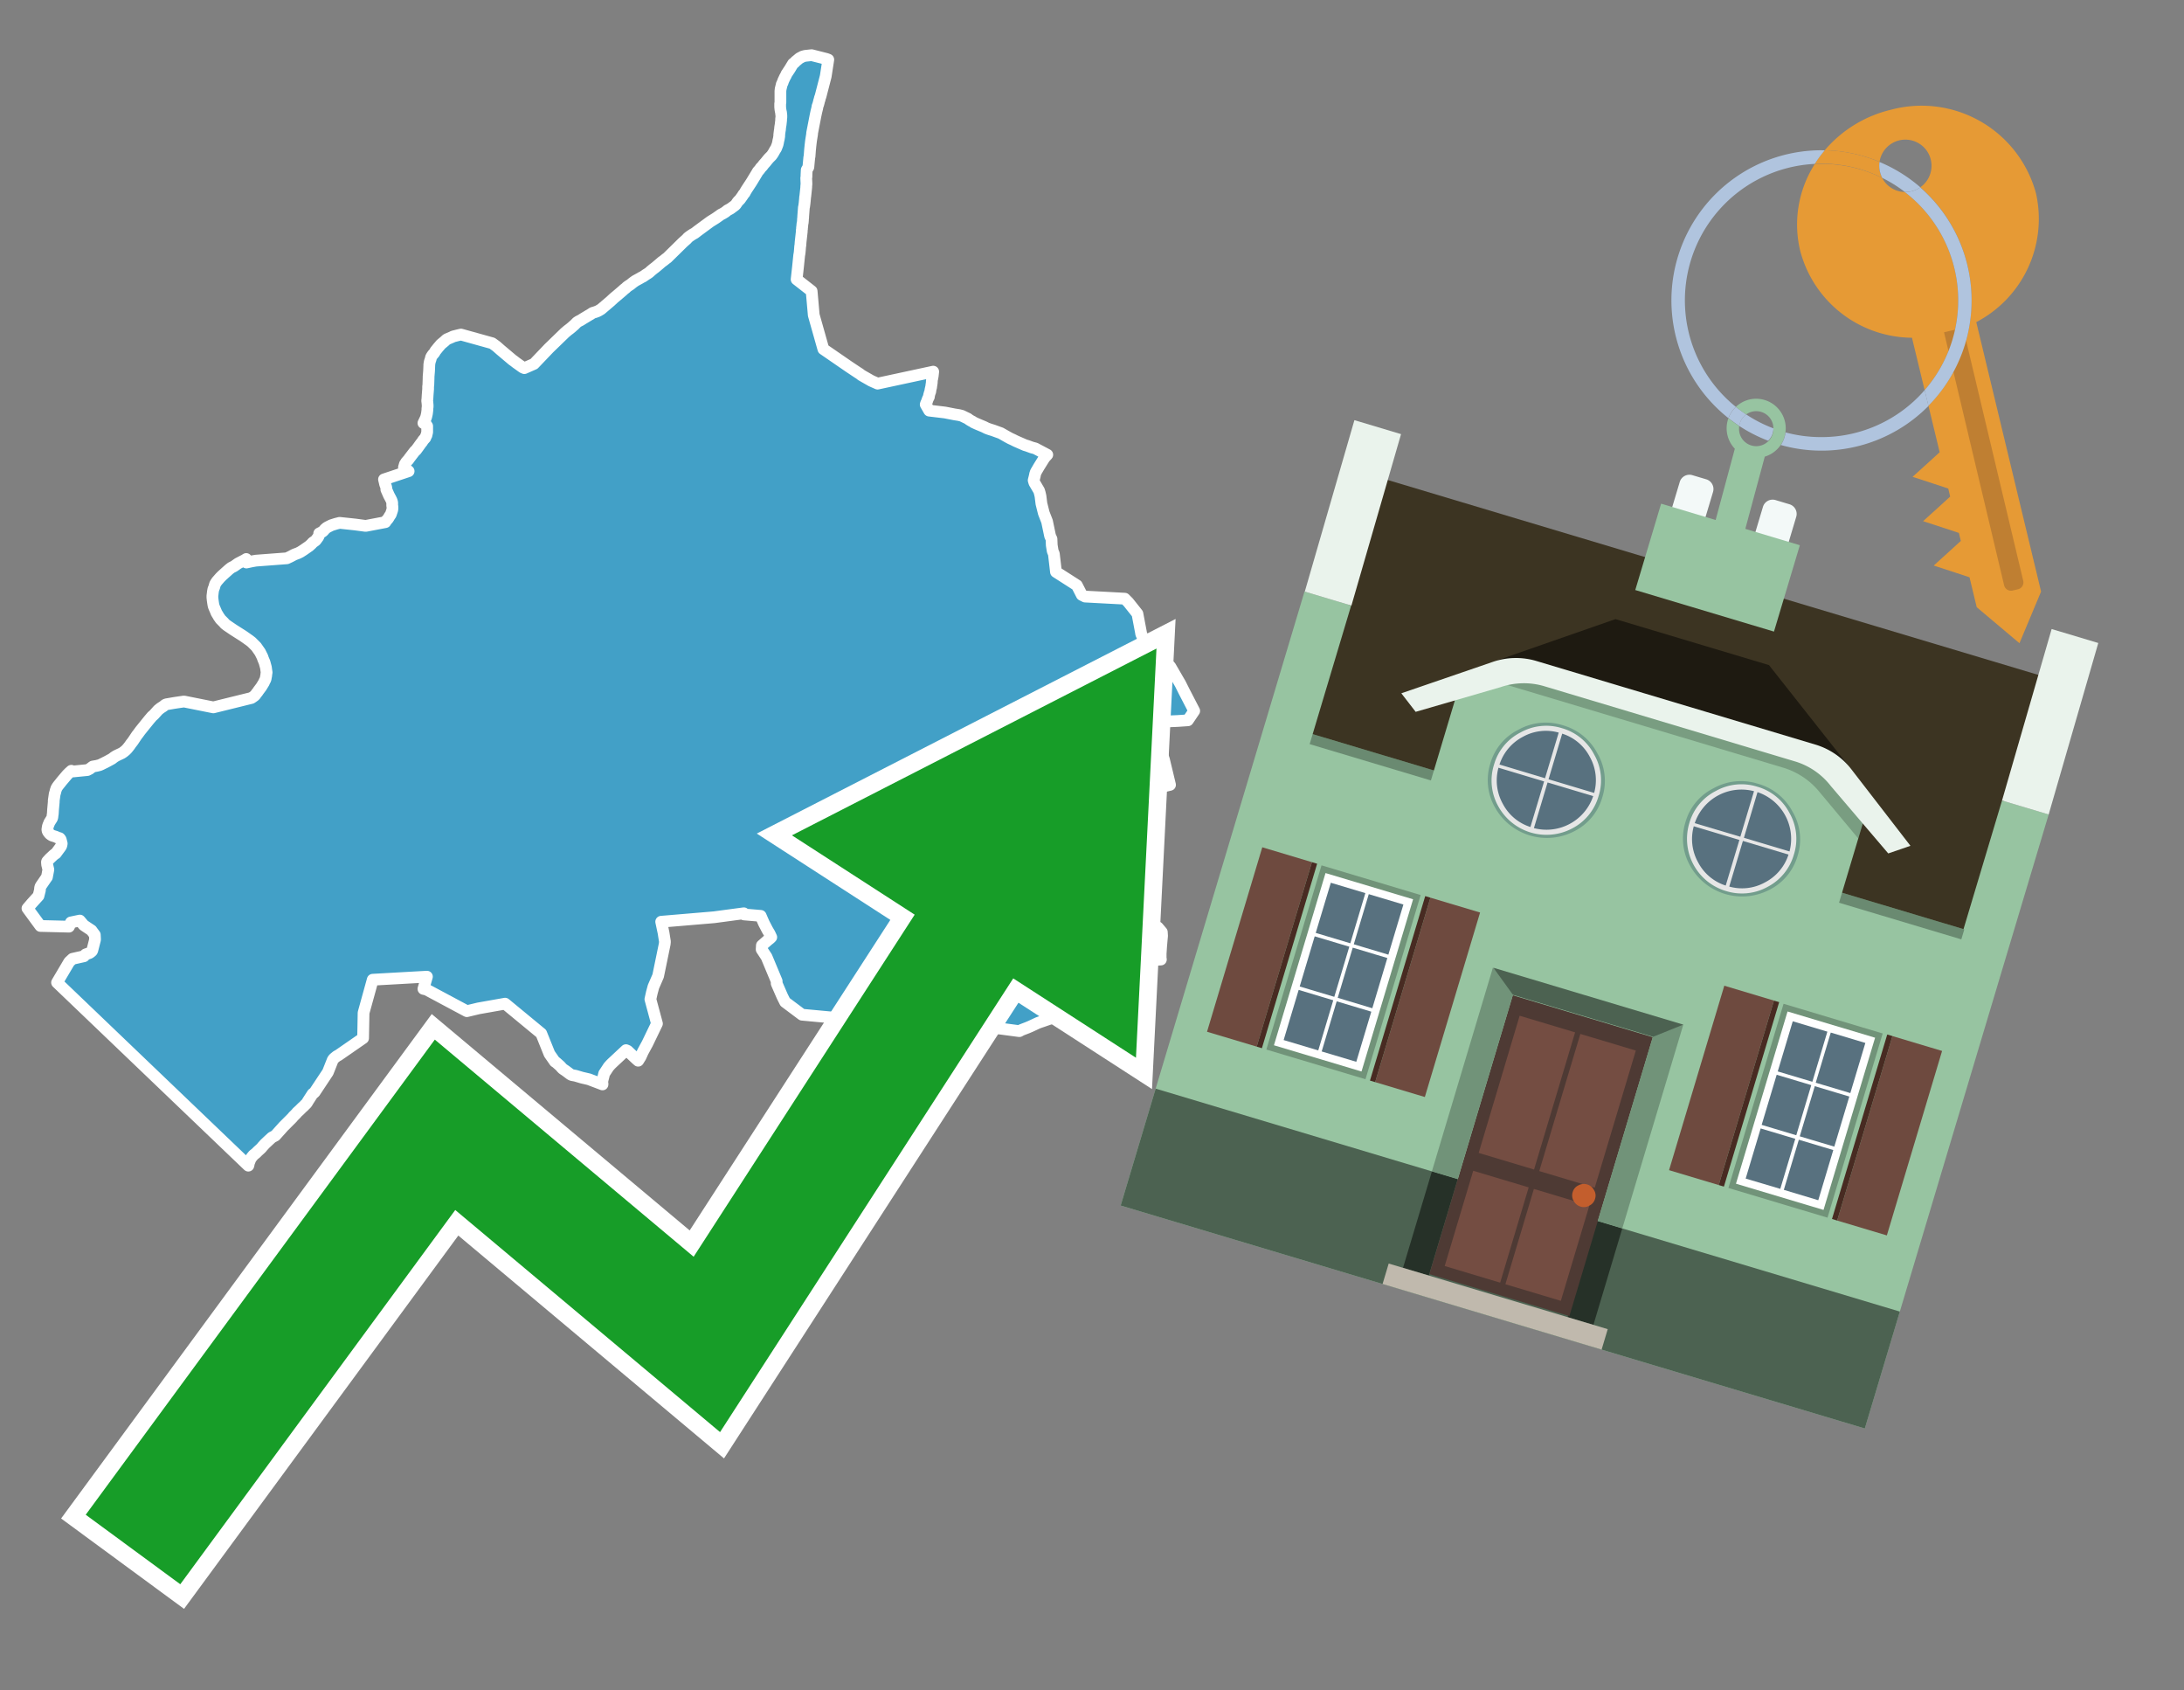 <svg id="Text" xmlns="http://www.w3.org/2000/svg" width="93.05" height="72" viewBox="0 0 93.05 72"><rect x="0" y="0" width="93.05" height="72" fill="#808080" stroke="none"/><polygon points="2.13,35.53 2.1,35.5 2.07,35.46 2.04,35.42 2.02,35.36 2.02,35.32 2.03,35.26 2.04,35.2 2.06,35.14 2.09,35.07 2.1,35.04 2.18,34.91 2.21,34.87 2.22,34.84 2.23,34.81 2.24,34.72 2.25,34.66 2.26,34.49 2.29,34.16 2.29,34.1 2.3,34.03 2.33,33.82 2.34,33.79 2.36,33.72 2.37,33.67 2.39,33.62 2.4,33.58 2.45,33.5 2.48,33.46 2.64,33.26 2.86,33 2.95,32.91 3.04,32.83 3.11,32.86 3.72,32.8 3.82,32.75 3.95,32.65 4.12,32.62 4.24,32.59 4.31,32.56 4.43,32.5 4.55,32.44 4.77,32.32 4.86,32.25 4.94,32.2 5,32.17 5.19,32.08 5.25,32.04 5.29,32.01 5.35,31.96 5.41,31.9 5.46,31.84 5.53,31.75 5.57,31.69 5.64,31.6 5.67,31.56 5.79,31.38 5.83,31.32 5.87,31.27 5.98,31.12 6.36,30.65 6.42,30.58 6.48,30.51 6.56,30.44 6.74,30.24 6.79,30.2 6.84,30.16 6.95,30.09 6.99,30.06 7.02,30.03 7.08,30 7.43,29.94 7.63,29.91 7.84,29.88 9.09,30.13 10.71,29.73 10.77,29.69 10.84,29.64 10.88,29.6 10.92,29.54 10.97,29.48 11.01,29.42 11.07,29.34 11.13,29.26 11.24,29.08 11.28,28.99 11.3,28.96 11.32,28.9 11.33,28.83 11.34,28.79 11.35,28.69 11.36,28.64 11.35,28.58 11.34,28.51 11.33,28.43 11.27,28.21 11.24,28.14 11.21,28.07 11.18,27.98 11.1,27.82 11.08,27.78 11.01,27.68 10.94,27.58 10.92,27.55 10.85,27.48 10.72,27.35 10.63,27.28 10.46,27.16 10.36,27.09 9.95,26.83 9.67,26.64 9.58,26.57 9.54,26.52 9.49,26.47 9.44,26.42 9.39,26.37 9.36,26.32 9.32,26.27 9.3,26.23 9.22,26.1 9.21,26.07 9.15,25.93 9.12,25.86 9.1,25.8 9.09,25.75 9.08,25.69 9.07,25.62 9.06,25.55 9.05,25.45 9.05,25.38 9.06,25.3 9.07,25.21 9.09,25.1 9.11,25.05 9.13,25 9.14,24.96 9.16,24.89 9.18,24.85 9.2,24.82 9.24,24.76 9.38,24.6 9.47,24.51 9.76,24.25 9.85,24.18 9.97,24.12 10.14,24 10.43,23.85 10.49,23.81 10.5,23.96 10.73,23.91 10.9,23.88 12.22,23.78 12.37,23.71 12.54,23.62 12.7,23.56 12.8,23.51 12.94,23.42 13.04,23.35 13.17,23.26 13.28,23.16 13.32,23.11 13.38,23.07 13.45,23.02 13.56,22.87 13.59,22.8 13.6,22.75 13.6,22.72 13.68,22.68 13.75,22.64 13.79,22.6 13.84,22.54 13.91,22.48 13.96,22.45 14.12,22.37 14.31,22.31 14.47,22.27 15.13,22.34 15.58,22.4 16.42,22.24 16.47,22.16 16.52,22.11 16.56,22.05 16.6,21.98 16.65,21.91 16.71,21.73 16.72,21.67 16.72,21.58 16.71,21.53 16.71,21.49 16.71,21.41 16.7,21.37 16.68,21.31 16.64,21.23 16.57,21.1 16.46,20.85 16.46,20.79 16.45,20.74 16.43,20.68 16.41,20.63 16.38,20.5 16.36,20.42 17.41,20.07 17.28,19.96 17.21,19.91 17.25,19.77 17.28,19.73 17.3,19.69 17.37,19.61 17.4,19.58 17.44,19.52 17.64,19.26 17.68,19.21 17.72,19.18 17.83,19.03 17.93,18.89 17.98,18.83 18.03,18.75 18.12,18.65 18.15,18.57 18.17,18.54 18.18,18.49 18.2,18.41 18.2,18.15 18.18,18.12 18.16,18.09 18.04,18.02 18.14,17.81 18.16,17.75 18.19,17.62 18.2,17.54 18.21,17.46 18.21,17.4 18.22,17.33 18.22,17.26 18.21,17.14 18.2,17.07 18.21,16.99 18.22,16.82 18.24,16.57 18.24,16.47 18.25,16.39 18.26,16.09 18.26,16.04 18.28,15.8 18.29,15.57 18.29,15.53 18.31,15.41 18.35,15.29 18.36,15.24 18.37,15.21 18.4,15.16 18.42,15.13 18.45,15.09 18.48,15.06 18.51,15.02 18.55,14.95 18.67,14.8 18.74,14.72 18.78,14.67 18.9,14.57 18.96,14.52 19,14.48 19.04,14.45 19.11,14.42 19.25,14.36 19.31,14.33 19.51,14.28 19.64,14.25 20.97,14.62 21.15,14.75 21.32,14.9 21.83,15.33 21.9,15.38 21.99,15.45 22.27,15.65 22.34,15.68 22.75,15.5 23.39,14.83 24.03,14.21 24.06,14.18 24.19,14.07 24.27,14.01 24.38,13.92 24.41,13.89 24.46,13.85 24.53,13.78 24.58,13.73 24.64,13.69 24.74,13.64 24.85,13.57 25.2,13.36 25.24,13.33 25.37,13.29 25.45,13.26 25.51,13.23 25.61,13.17 26.01,12.83 26.15,12.7 26.27,12.6 26.47,12.43 26.54,12.37 26.57,12.34 26.62,12.3 26.66,12.27 26.71,12.22 26.81,12.15 26.86,12.12 26.92,12.07 26.97,12.03 27.07,11.96 27.27,11.85 27.32,11.82 27.4,11.78 27.53,11.69 27.58,11.66 27.64,11.62 27.7,11.57 27.73,11.54 27.84,11.45 27.92,11.39 28.11,11.23 28.19,11.16 28.26,11.11 28.3,11.08 28.36,11.03 28.43,10.98 28.46,10.95 29,10.42 29.08,10.34 29.18,10.25 29.26,10.18 29.3,10.13 29.35,10.09 29.39,10.06 29.45,10.02 29.51,9.98 29.6,9.93 29.64,9.9 29.73,9.83 30.07,9.58 30.26,9.44 30.5,9.29 30.67,9.17 30.71,9.14 30.79,9.1 30.89,9.04 30.93,9.01 30.99,8.96 31.12,8.89 31.31,8.75 31.35,8.71 31.41,8.62 31.45,8.57 31.5,8.52 31.53,8.49 31.65,8.32 31.67,8.28 31.71,8.24 31.74,8.2 31.75,8.17 31.81,8.07 32.02,7.75 32.25,7.37 32.29,7.3 32.32,7.27 32.37,7.21 32.41,7.15 32.47,7.09 32.51,7.04 32.53,7.01 32.62,6.91 32.7,6.81 32.76,6.74 32.87,6.63 32.92,6.56 32.94,6.53 33.03,6.37 33.06,6.33 33.08,6.28 33.1,6.23 33.13,6.15 33.15,6.06 33.16,6 33.18,5.92 33.2,5.8 33.2,5.74 33.22,5.58 33.23,5.53 33.24,5.42 33.26,5.3 33.28,5.12 33.28,5.06 33.29,5 33.29,4.91 33.28,4.85 33.28,4.81 33.26,4.72 33.25,4.66 33.24,4.56 33.24,4.41 33.25,4.37 33.25,4 33.25,3.96 33.25,3.88 33.26,3.79 33.27,3.75 33.31,3.58 33.34,3.53 33.37,3.44 33.44,3.29 33.48,3.22 33.51,3.15 33.65,2.94 33.74,2.79 33.79,2.71 33.86,2.66 33.89,2.62 33.94,2.58 34.06,2.48 34.12,2.45 34.19,2.41 34.3,2.38 34.58,2.35 35.21,2.51 35.29,2.54 35.18,3.25 34.96,4.1 34.93,4.18 34.92,4.24 34.9,4.29 34.89,4.34 34.86,4.45 34.83,4.53 34.82,4.6 34.78,4.76 34.74,4.95 34.6,5.67 34.6,5.71 34.56,5.96 34.55,6.03 34.53,6.2 34.51,6.4 34.49,6.67 34.48,6.7 34.44,7.12 34.37,7.24 34.36,7.45 34.36,7.48 34.36,7.53 34.35,7.57 34.35,7.6 34.36,7.83 34.35,7.94 34.35,7.98 34.31,8.36 34.3,8.41 34.3,8.44 34.28,8.65 34.26,8.8 34.25,8.83 34.22,9.22 34.22,9.26 34.21,9.34 34.21,9.38 34.2,9.49 34.19,9.52 34.18,9.62 34.18,9.65 34.17,9.69 34.17,9.72 34.17,9.76 34.16,9.79 34.16,9.86 34.12,10.22 34.11,10.31 34.1,10.45 34.09,10.5 34.08,10.64 34.07,10.75 34.06,10.82 34.05,10.87 34.01,11.26 34,11.36 33.96,11.72 33.94,11.9 34.58,12.4 34.67,13.42 35.08,14.87 36.17,15.62 36.56,15.88 36.61,15.91 36.65,15.94 36.7,15.98 37.05,16.18 37.12,16.22 37.39,16.34 39.76,15.83 39.74,16.01 39.72,16.12 39.71,16.15 39.7,16.25 39.7,16.29 39.68,16.42 39.67,16.5 39.66,16.53 39.64,16.62 39.64,16.66 39.63,16.69 39.61,16.74 39.58,16.85 39.58,16.89 39.57,16.92 39.55,16.95 39.52,17.02 39.49,17.11 39.46,17.17 39.44,17.23 39.59,17.49 40.26,17.57 40.67,17.65 40.86,17.68 40.98,17.71 41.25,17.84 41.28,17.87 41.33,17.9 41.38,17.93 41.44,17.96 41.48,17.99 41.61,18.05 41.92,18.18 41.98,18.21 42.04,18.24 42.12,18.27 42.21,18.3 42.31,18.33 42.39,18.36 42.64,18.45 42.92,18.61 43.05,18.68 43.14,18.72 43.28,18.79 43.6,18.93 43.67,18.96 43.77,18.99 43.96,19.06 44.11,19.1 44.62,19.37 44.51,19.49 44.47,19.55 44.27,19.87 44.13,20.11 44.12,20.14 44.11,20.17 44.1,20.2 44.09,20.26 44.04,20.46 44.07,20.56 44.27,20.9 44.3,21 44.33,21.13 44.37,21.45 44.47,21.85 44.61,22.21 44.74,22.83 44.8,22.96 44.81,23.22 44.85,23.47 44.9,23.59 44.99,24.36 45.88,24.93 46.09,25.34 46.23,25.41 47.92,25.5 48.01,25.59 48.07,25.65 48.46,26.14 48.61,26.93 48.62,27 48.72,27.22 48.83,27.31 49.15,27.61 49.19,27.65 49.25,27.75 49.44,27.94 49.66,28.17 49.78,28.31 49.86,28.39 50.29,29.13 50.45,29.45 50.88,30.28 50.61,30.68 50.17,30.71 49.46,30.74 49.06,30.77 49.08,30.85 49.12,30.97 49.22,31.35 49.25,31.43 49.3,31.49 49.42,31.79 49.52,32.14 49.57,32.29 49.59,32.35 49.85,33.43 49.43,33.53 48.42,33.87 48.27,33.92 48.12,33.97 48.26,34.35 48.37,34.69 48.41,34.76 48.43,34.94 48.44,34.97 48.75,35.83 48.73,36.16 48.73,36.23 48.73,36.27 48.73,36.47 48.73,36.6 48.73,36.64 48.78,36.8 48.77,36.99 48.76,37.17 48.86,37.23 48.93,37.28 48.96,37.32 48.97,37.46 48.97,37.5 48.97,37.54 48.97,37.62 48.97,37.7 48.97,37.78 48.94,37.95 48.93,38.03 48.93,38.11 48.92,38.19 48.92,38.23 48.93,38.27 48.97,38.3 49.1,38.34 49.09,38.45 49.08,38.57 49.05,38.66 49.04,38.76 49.04,38.82 49.08,38.85 49.1,38.98 49.1,39.04 49.12,39.55 49.33,39.5 49.5,39.7 49.51,39.86 49.49,40.08 49.47,40.31 49.45,40.62 49.45,40.79 49.46,40.87 48.76,40.91 48.59,41 48.52,41.04 48.45,41.08 48.45,41.13 48.38,41.18 48.37,41.23 48.26,41.26 48.01,41.31 47.88,41.34 47.68,41.38 47.5,41.41 47.27,41.47 47.16,41.52 46.99,41.63 46.92,41.66 46.78,41.7 46.65,41.76 46.5,41.82 46.49,41.95 46.49,42 46.49,42.07 46.49,42.2 46.49,42.32 46.49,42.4 46.49,42.48 46.49,42.53 46.49,42.59 46.49,42.65 46.38,42.71 46.25,42.78 46.13,42.87 46.07,42.9 45.76,42.83 45.63,42.99 45.6,43.03 45.53,43.11 45.43,43.18 45.27,43.25 45.18,43.29 45.04,43.32 44.71,43.4 44.42,43.5 44.33,43.53 44.22,43.57 43.92,43.71 43.78,43.77 43.65,43.82 43.52,43.87 43.43,43.92 42.07,43.74 40.84,43.96 40.68,44.05 40.53,44.15 40.48,44.18 40.29,44.31 40.15,44.39 40.11,44.42 39.97,44.49 39.81,44.53 39.65,44.58 39.5,44.64 39.35,44.67 39.21,44.7 38.79,44.61 38.8,44.35 38.6,44.26 38.03,44.11 37.88,44.08 36.65,43.63 36.03,43.45 35.78,43.37 34.17,43.22 33.45,42.68 33.33,42.44 33.09,41.89 33.09,41.79 32.66,40.76 32.45,40.44 32.46,40.27 32.71,40.05 32.81,39.97 32.86,39.92 32.79,39.77 32.69,39.6 32.55,39.33 32.47,39.15 32.41,39.01 31.7,38.95 31.69,38.9 30.42,39.07 28.17,39.26 28.27,39.73 28.33,40.11 28.32,40.21 28.04,41.57 27.84,42.03 27.77,42.29 27.71,42.56 27.99,43.6 27.58,44.45 27.39,44.8 27.29,45.02 27.27,45.05 27.19,45.18 27.11,45.11 26.74,44.76 26.67,44.73 26.07,45.29 26.01,45.35 25.93,45.44 25.74,45.73 25.71,45.86 25.67,46.01 25.66,46.11 25.67,46.14 25.67,46.19 25.09,45.97 24.79,45.9 24.52,45.82 24.36,45.79 24.3,45.76 24.1,45.61 24.01,45.55 23.97,45.52 23.94,45.49 23.87,45.41 23.69,45.25 23.64,45.22 23.41,44.89 23.06,44.02 21.52,42.75 20.39,42.95 19.89,43.07 18.17,42.15 18.04,42.12 18.19,41.6 15.88,41.73 15.49,43.14 15.47,44.22 14.43,44.94 14.34,44.99 14.23,45.08 14.18,45.14 13.97,45.67 13.4,46.53 13.32,46.59 13.12,46.9 13.08,46.97 13.03,47.03 12.99,47.06 12.97,47.09 12.87,47.18 12.77,47.28 12.66,47.38 12.62,47.43 12.5,47.55 12.45,47.61 12.3,47.76 12.08,47.98 11.73,48.37 11.58,48.45 11.45,48.57 11.29,48.72 11.19,48.83 11.14,48.89 11.09,48.94 10.99,49.03 10.91,49.11 10.81,49.19 10.78,49.22 10.76,49.25 10.73,49.28 10.67,49.37 10.6,49.55 10.59,49.62 10.58,49.65 2.43,41.85 2.95,40.97 3.09,40.84 3.58,40.73 3.62,40.68 3.65,40.65 3.82,40.59 3.91,40.52 3.93,40.49 4.05,40.02 4.04,39.82 3.92,39.66 3.9,39.63 3.57,39.41 3.4,39.21 3.02,39.29 2.99,39.36 2.94,39.47 1.72,39.44 1.17,38.69 1.35,38.48 1.44,38.38 1.64,38.16 1.7,37.92 1.71,37.81 1.73,37.75 1.97,37.4 2,37.36 2.06,37.04 2.02,36.87 2.01,36.84 2,36.72 2.01,36.69 2.12,36.57 2.27,36.43 2.33,36.38 2.38,36.35 2.6,36.05 2.62,35.99 2.63,35.93 2.59,35.77 2.57,35.73 2.54,35.7 2.44,35.67 2.38,35.64 2.22,35.59 2.17,35.56 " fill="#42a0c7" stroke="#fff" stroke-linejoin="round" stroke-width="0.5"/><polygon points="49.272 27.624 33.741 35.58 38.97 38.959 29.553 53.529 18.525 44.281 3.652 64.518 7.681 67.479 19.396 51.538 30.678 60.999 43.169 41.673 48.398 45.053 49.272 27.624" fill="none" stroke="#fff" stroke-miterlimit="10" stroke-width="1.5"/><polygon points="49.272 27.624 33.741 35.58 38.97 38.959 29.553 53.529 18.525 44.281 3.652 64.518 7.681 67.479 19.396 51.538 30.678 60.999 43.169 41.673 48.398 45.053 49.272 27.624" fill="#179d28"/><path d="M80.19,7.577a1.16,1.16,0,0,1-.094-.251,1.114,1.114,0,0,1-.018-.429A6.367,6.367,0,0,0,77.743,6.4a5.269,5.269,0,0,0-.423.577c.1,0,.192-.007.288-.007A5.794,5.794,0,0,1,80.19,7.577Z" fill="#e69a35"/><path d="M77.608,6.4A6.394,6.394,0,0,0,73.64,17.81a1.26,1.26,0,0,1,.317-.48A5.821,5.821,0,0,1,77.32,6.981a5.269,5.269,0,0,1,.423-.577Z" fill="#b0c4de"/><path d="M84.2,13.72a4.962,4.962,0,0,0,2.545-5.48,5.047,5.047,0,0,0-6.179-3.566A5.322,5.322,0,0,0,77.743,6.4a6.367,6.367,0,0,1,2.335.493,1.114,1.114,0,1,1,1.736,1.084,6.392,6.392,0,0,1,.347,9.3l.479,1.985-.438.4-.716.648.92.3.6.2.082.341-.438.4-.716.648.92.3.605.2.082.341-.438.4-.716.649.92.3.605.2.307,1.274,1.821,1.534.921-2.2Z" fill="#e69a35"/><path d="M81.154,8.179a1.115,1.115,0,0,1-.964-.6,5.794,5.794,0,0,0-2.582-.6c-.1,0-.192,0-.288.007a4.783,4.783,0,0,0-.625,3.685,4.962,4.962,0,0,0,4.765,3.715L82,16.617a5.82,5.82,0,0,0-.846-8.438Z" fill="#e69a35"/><path d="M74.1,18.142a6.386,6.386,0,0,0,1.232.63.73.73,0,0,0,.224-.527h0a5.783,5.783,0,0,1-1.159-.593A.733.733,0,0,0,74.1,18.142Z" fill="#b0c4de"/><path d="M74.4,17.652q-.228-.152-.44-.322a1.26,1.26,0,0,0-.317.48c.148.117.3.228.46.332A.733.733,0,0,1,74.4,17.652Z" fill="#b0c4de"/><path d="M74.824,16.984a1.257,1.257,0,0,0-.867.346c.141.114.288.222.44.322a.731.731,0,0,1,1.159.593h0a.732.732,0,1,1-1.463,0,.7.7,0,0,1,.007-.1c-.158-.1-.312-.215-.46-.332a1.258,1.258,0,0,0,.273,1.3l-.979,3.635,1.275.341.98-3.639a1.266,1.266,0,0,0,.681-.5,1.249,1.249,0,0,0,.2-.538,1.328,1.328,0,0,0,.012-.168A1.262,1.262,0,0,0,74.824,16.984Z" fill="#97c4a1"/><path d="M85.974,25.1l-.226.053a.3.3,0,0,1-.362-.223l-2.56-10.777.81-.193L86.2,24.736A.3.3,0,0,1,85.974,25.1Z" fill="#bf7f32"/><path d="M80.1,7.326a1.16,1.16,0,0,0,.094.251,5.833,5.833,0,0,1,.964.6,1.137,1.137,0,0,0,.287-.031,1.108,1.108,0,0,0,.373-.167A6.371,6.371,0,0,0,80.078,6.9,1.114,1.114,0,0,0,80.1,7.326Z" fill="#b0c4de"/><path d="M77.608,18.618a5.836,5.836,0,0,1-1.534-.2,1.24,1.24,0,0,1-.2.537,6.4,6.4,0,0,0,6.291-1.666L82,16.617A5.807,5.807,0,0,1,77.608,18.618Z" fill="#b0c4de"/><path d="M81.814,7.981a1.108,1.108,0,0,1-.373.167,1.137,1.137,0,0,1-.287.031A5.82,5.82,0,0,1,82,16.617l.161.667a6.392,6.392,0,0,0-.347-9.3Z" fill="#b0c4de"/><polygon points="83.79 39.753 55.78 31.364 58.988 20.404 86.964 28.783 83.79 39.753 83.79 39.753" fill="#3c3422" fill-rule="evenodd"/><polygon points="81.705 53.32 87.284 34.692 85.297 34.097 83.656 39.575 55.926 31.269 57.567 25.791 55.579 25.196 47.746 51.348 79.451 60.844 81.705 53.32" fill="#97c4a1" fill-rule="evenodd"/><rect x="69.522" y="21.148" width="0.444" height="28.983" transform="translate(15.592 92.226) rotate(-73.326)" opacity="0.3"/><polygon points="87.284 34.692 85.297 34.097 87.411 26.793 89.398 27.388 87.284 34.692 87.284 34.692" fill="#eaf3ec" fill-rule="evenodd"/><polygon points="57.578 25.794 55.591 25.199 57.705 17.896 59.692 18.491 57.578 25.794 57.578 25.794" fill="#eaf3ec" fill-rule="evenodd"/><polygon points="79.451 60.844 80.943 55.865 49.238 46.369 47.747 51.348 79.451 60.844 79.451 60.844" fill="#4c6251" fill-rule="evenodd"/><path d="M71.566,20.528l-.522,1.743,1.418.425.523-1.744a.432.432,0,0,0-.289-.536l-.593-.177A.431.431,0,0,0,71.566,20.528Z" fill="#f3f9f8" fill-rule="evenodd"/><path d="M75.111,21.589l-.522,1.743,1.418.425.522-1.743a.43.43,0,0,0-.289-.536l-.593-.178A.43.43,0,0,0,75.111,21.589Z" fill="#f3f9f8" fill-rule="evenodd"/><polygon points="75.368 28.329 68.829 26.37 63.807 28.121 78.733 32.591 75.368 28.329" fill="#1e1a11"/><polygon points="78.248 32.422 64.442 28.287 62.236 28.998 60.064 36.247 77.453 41.455 79.651 34.116 78.248 32.422" fill="#97c4a1"/><path d="M77.74,32.516S65.088,28.725,65,28.7l-.938.43,11.892,3.562a3.175,3.175,0,0,1,1.532,1l1.685,2.02.327-1.09Z" fill-rule="evenodd" opacity="0.2"/><path d="M77.35,31.716,65.458,28.154a3.041,3.041,0,0,0-1.854.037l-3.9,1.339.611.79,3.626-1.054a3.045,3.045,0,0,1,1.855-.037l10.673,3.2A3.028,3.028,0,0,1,78,33.477l2.45,2.874.945-.325-2.518-3.26A3.036,3.036,0,0,0,77.35,31.716Z" fill="#eaf3ec"/><polygon points="76.683 23.223 70.773 21.453 69.671 25.132 75.581 26.902 76.683 23.223 76.683 23.223" fill="#97c4a1" fill-rule="evenodd"/><g id="Symbol_9_0_Layer2_0_MEMBER_8_MEMBER_21_MEMBER_0_FILL" data-name="Symbol 9 0 Layer2 0 MEMBER 8 MEMBER 21 MEMBER 0 FILL"><path d="M66.584,30.892a2.39,2.39,0,0,0-1.891.189,2.317,2.317,0,0,0-1.2,1.448A2.345,2.345,0,0,0,63.7,34.4a2.528,2.528,0,0,0,3.367,1.008,2.339,2.339,0,0,0,1.2-1.447,2.313,2.313,0,0,0-.208-1.87A2.394,2.394,0,0,0,66.584,30.892Z" fill="#729d8c"/></g><g id="Symbol_9_0_Layer2_0_MEMBER_8_MEMBER_21_MEMBER_1_FILL" data-name="Symbol 9 0 Layer2 0 MEMBER 8 MEMBER 21 MEMBER 1 FILL"><path d="M66.547,31.016a2.241,2.241,0,0,0-1.769.185,2.213,2.213,0,0,0-1.127,1.376,2.239,2.239,0,0,0,.185,1.768,2.341,2.341,0,0,0,3.145.942,2.234,2.234,0,0,0,1.126-1.376,2.207,2.207,0,0,0-.185-1.768A2.237,2.237,0,0,0,66.547,31.016Z" fill="#e6e6e6"/></g><g id="Symbol_9_0_Layer2_0_MEMBER_8_MEMBER_21_MEMBER_2_MEMBER_0_FILL" data-name="Symbol 9 0 Layer2 0 MEMBER 8 MEMBER 21 MEMBER 2 MEMBER 0 FILL"><path d="M65.787,33.284,63.843,32.7a2.036,2.036,0,0,0,.186,1.539,2.015,2.015,0,0,0,1.175.986Z" fill="#58717f"/></g><g id="Symbol_9_0_Layer2_0_MEMBER_8_MEMBER_21_MEMBER_2_MEMBER_1_FILL" data-name="Symbol 9 0 Layer2 0 MEMBER 8 MEMBER 21 MEMBER 2 MEMBER 1 FILL"><path d="M65.827,33.148l.582-1.944a2.01,2.01,0,0,0-1.523.178,2.037,2.037,0,0,0-1,1.183Z" fill="#58717f"/></g><g id="Symbol_9_0_Layer2_0_MEMBER_8_MEMBER_21_MEMBER_2_MEMBER_2_FILL" data-name="Symbol 9 0 Layer2 0 MEMBER 8 MEMBER 21 MEMBER 2 MEMBER 2 FILL"><path d="M67.878,33.91l-1.943-.582-.582,1.944a2.1,2.1,0,0,0,2.525-1.362Z" fill="#58717f"/></g><g id="Symbol_9_0_Layer2_0_MEMBER_8_MEMBER_21_MEMBER_2_MEMBER_3_FILL" data-name="Symbol 9 0 Layer2 0 MEMBER 8 MEMBER 21 MEMBER 2 MEMBER 3 FILL"><path d="M66.558,31.249l-.582,1.943,1.943.582a2.031,2.031,0,0,0-.186-1.539A2.009,2.009,0,0,0,66.558,31.249Z" fill="#58717f"/></g><g id="Symbol_9_0_Layer2_0_MEMBER_8_MEMBER_21_MEMBER_0_FILL-2" data-name="Symbol 9 0 Layer2 0 MEMBER 8 MEMBER 21 MEMBER 0 FILL"><path d="M74.9,33.384a2.4,2.4,0,0,0-1.891.189,2.316,2.316,0,0,0-1.2,1.448,2.341,2.341,0,0,0,.209,1.87A2.527,2.527,0,0,0,75.387,37.9a2.345,2.345,0,0,0,1.2-1.447,2.314,2.314,0,0,0-.209-1.87A2.389,2.389,0,0,0,74.9,33.384Z" fill="#729d8c"/></g><g id="Symbol_9_0_Layer2_0_MEMBER_8_MEMBER_21_MEMBER_1_FILL-2" data-name="Symbol 9 0 Layer2 0 MEMBER 8 MEMBER 21 MEMBER 1 FILL"><path d="M74.867,33.508a2.239,2.239,0,0,0-1.768.185,2.21,2.21,0,0,0-1.127,1.376,2.316,2.316,0,0,0,1.564,2.883,2.261,2.261,0,0,0,1.765-.173A2.237,2.237,0,0,0,76.428,36.4a2.209,2.209,0,0,0-.185-1.769A2.239,2.239,0,0,0,74.867,33.508Z" fill="#e6e6e6"/></g><g id="Symbol_9_0_Layer2_0_MEMBER_8_MEMBER_21_MEMBER_2_MEMBER_0_FILL-2" data-name="Symbol 9 0 Layer2 0 MEMBER 8 MEMBER 21 MEMBER 2 MEMBER 0 FILL"><path d="M74.107,35.776l-1.943-.582a2.031,2.031,0,0,0,.186,1.539,2.009,2.009,0,0,0,1.175.986Z" fill="#58717f"/></g><g id="Symbol_9_0_Layer2_0_MEMBER_8_MEMBER_21_MEMBER_2_MEMBER_1_FILL-2" data-name="Symbol 9 0 Layer2 0 MEMBER 8 MEMBER 21 MEMBER 2 MEMBER 1 FILL"><path d="M74.148,35.64,74.73,33.7a2.1,2.1,0,0,0-2.525,1.362Z" fill="#58717f"/></g><g id="Symbol_9_0_Layer2_0_MEMBER_8_MEMBER_21_MEMBER_2_MEMBER_2_FILL-2" data-name="Symbol 9 0 Layer2 0 MEMBER 8 MEMBER 21 MEMBER 2 MEMBER 2 FILL"><path d="M76.2,36.4l-1.943-.582-.582,1.944a2.015,2.015,0,0,0,1.523-.178A2.036,2.036,0,0,0,76.2,36.4Z" fill="#58717f"/></g><g id="Symbol_9_0_Layer2_0_MEMBER_8_MEMBER_21_MEMBER_2_MEMBER_3_FILL-2" data-name="Symbol 9 0 Layer2 0 MEMBER 8 MEMBER 21 MEMBER 2 MEMBER 3 FILL"><path d="M74.879,33.741,74.3,35.684l1.943.582a2.1,2.1,0,0,0-1.361-2.525Z" fill="#58717f"/></g><polygon points="51.426 43.946 53.542 44.58 55.896 36.723 53.78 36.089 51.426 43.946 51.426 43.946" fill="#6e4a3f" fill-rule="evenodd"/><polygon points="53.542 44.58 53.764 44.647 56.117 36.789 55.896 36.723 53.542 44.58 53.542 44.58" fill="#482b22" fill-rule="evenodd"/><polygon points="60.706 46.726 58.59 46.092 60.943 38.235 63.059 38.868 60.706 46.726 60.706 46.726" fill="#6e4a3f" fill-rule="evenodd"/><polygon points="58.59 46.092 58.368 46.026 60.722 38.168 60.943 38.235 58.59 46.092 58.59 46.092" fill="#482b22" fill-rule="evenodd"/><rect x="53.146" y="39.209" width="8.19" height="4.408" transform="translate(1.145 84.365) rotate(-73.326)" fill="#719379"/><polygon points="60.205 38.304 56.474 37.187 54.277 44.522 58.008 45.639 60.205 38.304 60.205 38.304" fill="#fff" fill-rule="evenodd"/><path d="M59.792,38.527l-.64,2.136-1.474-.442.639-2.135,1.475.441Zm-1.621-.485-.64,2.136-1.474-.442L56.7,37.6l1.474.442Zm-2.158,1.84,1.475.441-.64,2.136-1.474-.441.639-2.136Zm-.683,2.282,1.474.441-.639,2.136L54.69,44.3l.64-2.135Zm.981,2.621.639-2.136,1.475.442-.64,2.135-1.474-.441Zm2.158-1.84L56.994,42.5l.64-2.136,1.474.442-.639,2.136Z" fill="#58717f" fill-rule="evenodd"/><polygon points="80.39 52.621 78.274 51.988 80.628 44.13 82.743 44.764 80.39 52.621 80.39 52.621" fill="#6e4a3f" fill-rule="evenodd"/><polygon points="78.274 51.988 78.053 51.921 80.406 44.064 80.628 44.13 78.274 51.988 78.274 51.988" fill="#482b22" fill-rule="evenodd"/><polygon points="71.111 49.842 73.227 50.476 75.58 42.619 73.464 41.985 71.111 49.842 71.111 49.842" fill="#6e4a3f" fill-rule="evenodd"/><polygon points="73.227 50.476 73.448 50.542 75.802 42.685 75.58 42.619 73.227 50.476 73.227 50.476" fill="#482b22" fill-rule="evenodd"/><rect x="72.83" y="45.105" width="8.19" height="4.408" transform="translate(9.534 107.426) rotate(-73.326)" fill="#719379"/><polygon points="76.159 43.083 79.889 44.2 77.692 51.535 73.962 50.418 76.159 43.083 76.159 43.083" fill="#fff" fill-rule="evenodd"/><path d="M76.381,43.5l1.475.442-.64,2.135-1.475-.441.64-2.136ZM78,43.981l1.474.442-.64,2.136-1.474-.442L78,43.981Zm.791,2.724-.64,2.135L76.679,48.4l.64-2.136,1.474.442Zm-.684,2.282-.639,2.135L76,50.68l.64-2.135,1.474.442Zm-2.26,1.65L74.375,50.2l.639-2.135,1.475.441-.64,2.136Zm-.791-2.724.64-2.135,1.474.441-.639,2.136-1.475-.442Z" fill="#58717f" fill-rule="evenodd"/><polygon points="67.888 56.431 69.118 52.323 68.019 51.994 66.789 56.102 67.888 56.431 67.888 56.431" fill="#263128" fill-rule="evenodd"/><polygon points="60.877 54.331 62.108 50.223 61.007 49.894 59.776 54.002 60.877 54.331 60.877 54.331" fill="#263128" fill-rule="evenodd"/><g id="Symbol_9_0_Layer2_0_MEMBER_8_MEMBER_12_MEMBER_0_FILL" data-name="Symbol 9 0 Layer2 0 MEMBER 8 MEMBER 12 MEMBER 0 FILL"><path d="M70.418,44.178l-5.965-1.786L60.9,54.27l5.964,1.786Z" fill="#4e3a34"/></g><g id="Symbol_9_0_Layer2_0_MEMBER_8_MEMBER_12_MEMBER_1_MEMBER_0_FILL" data-name="Symbol 9 0 Layer2 0 MEMBER 8 MEMBER 12 MEMBER 1 MEMBER 0 FILL"><path d="M65.358,49.815l1.75-5.843-2.363-.708L63,49.107Z" fill="#744d42"/></g><g id="Symbol_9_0_Layer2_0_MEMBER_8_MEMBER_12_MEMBER_1_MEMBER_1_FILL" data-name="Symbol 9 0 Layer2 0 MEMBER 8 MEMBER 12 MEMBER 1 MEMBER 1 FILL"><path d="M67.331,44.039l-1.75,5.842,2.364.708,1.75-5.842Z" fill="#744d42"/></g><g id="Symbol_9_0_Layer2_0_MEMBER_8_MEMBER_12_MEMBER_2_MEMBER_0_FILL" data-name="Symbol 9 0 Layer2 0 MEMBER 8 MEMBER 12 MEMBER 2 MEMBER 0 FILL"><path d="M63.915,54.633l1.215-4.058-2.363-.707-1.215,4.057Z" fill="#744d42"/></g><g id="Symbol_9_0_Layer2_0_MEMBER_8_MEMBER_12_MEMBER_2_MEMBER_1_FILL" data-name="Symbol 9 0 Layer2 0 MEMBER 8 MEMBER 12 MEMBER 2 MEMBER 1 FILL"><path d="M66.5,55.407l1.215-4.057-2.363-.708L64.138,54.7Z" fill="#744d42"/></g><g id="Symbol_9_0_Layer2_0_MEMBER_8_MEMBER_13_FILL" data-name="Symbol 9 0 Layer2 0 MEMBER 8 MEMBER 13 FILL"><path d="M67.959,51.058a.439.439,0,0,0-.045-.367.487.487,0,0,0-.669-.2.445.445,0,0,0-.239.282.457.457,0,0,0,.041.378.481.481,0,0,0,.293.242.459.459,0,0,0,.377-.042A.453.453,0,0,0,67.959,51.058Z" fill="#c35e2d"/></g><g id="Symbol_9_0_Layer2_0_MEMBER_8_MEMBER_14_FILL" data-name="Symbol 9 0 Layer2 0 MEMBER 8 MEMBER 14 FILL"><path d="M64.557,42.047l-.951-.833-2.6,8.68,1.1.329Z" fill="#719379"/></g><g id="Symbol_9_0_Layer2_0_MEMBER_8_MEMBER_15_FILL" data-name="Symbol 9 0 Layer2 0 MEMBER 8 MEMBER 15 FILL"><path d="M71.718,43.643l-1.2.19L68.072,52.01l1.046.313Z" fill="#719379"/></g><g id="Symbol_9_0_Layer2_0_MEMBER_8_MEMBER_16_FILL" data-name="Symbol 9 0 Layer2 0 MEMBER 8 MEMBER 16 FILL"><path d="M63.627,41.22l.836,1.156,5.961,1.786,1.294-.519Z" fill="#4c6251"/></g><polygon points="58.905 54.69 59.166 53.819 68.498 56.614 68.237 57.485 58.905 54.69 58.905 54.69" fill="#c0b9ad" fill-rule="evenodd"/></svg>